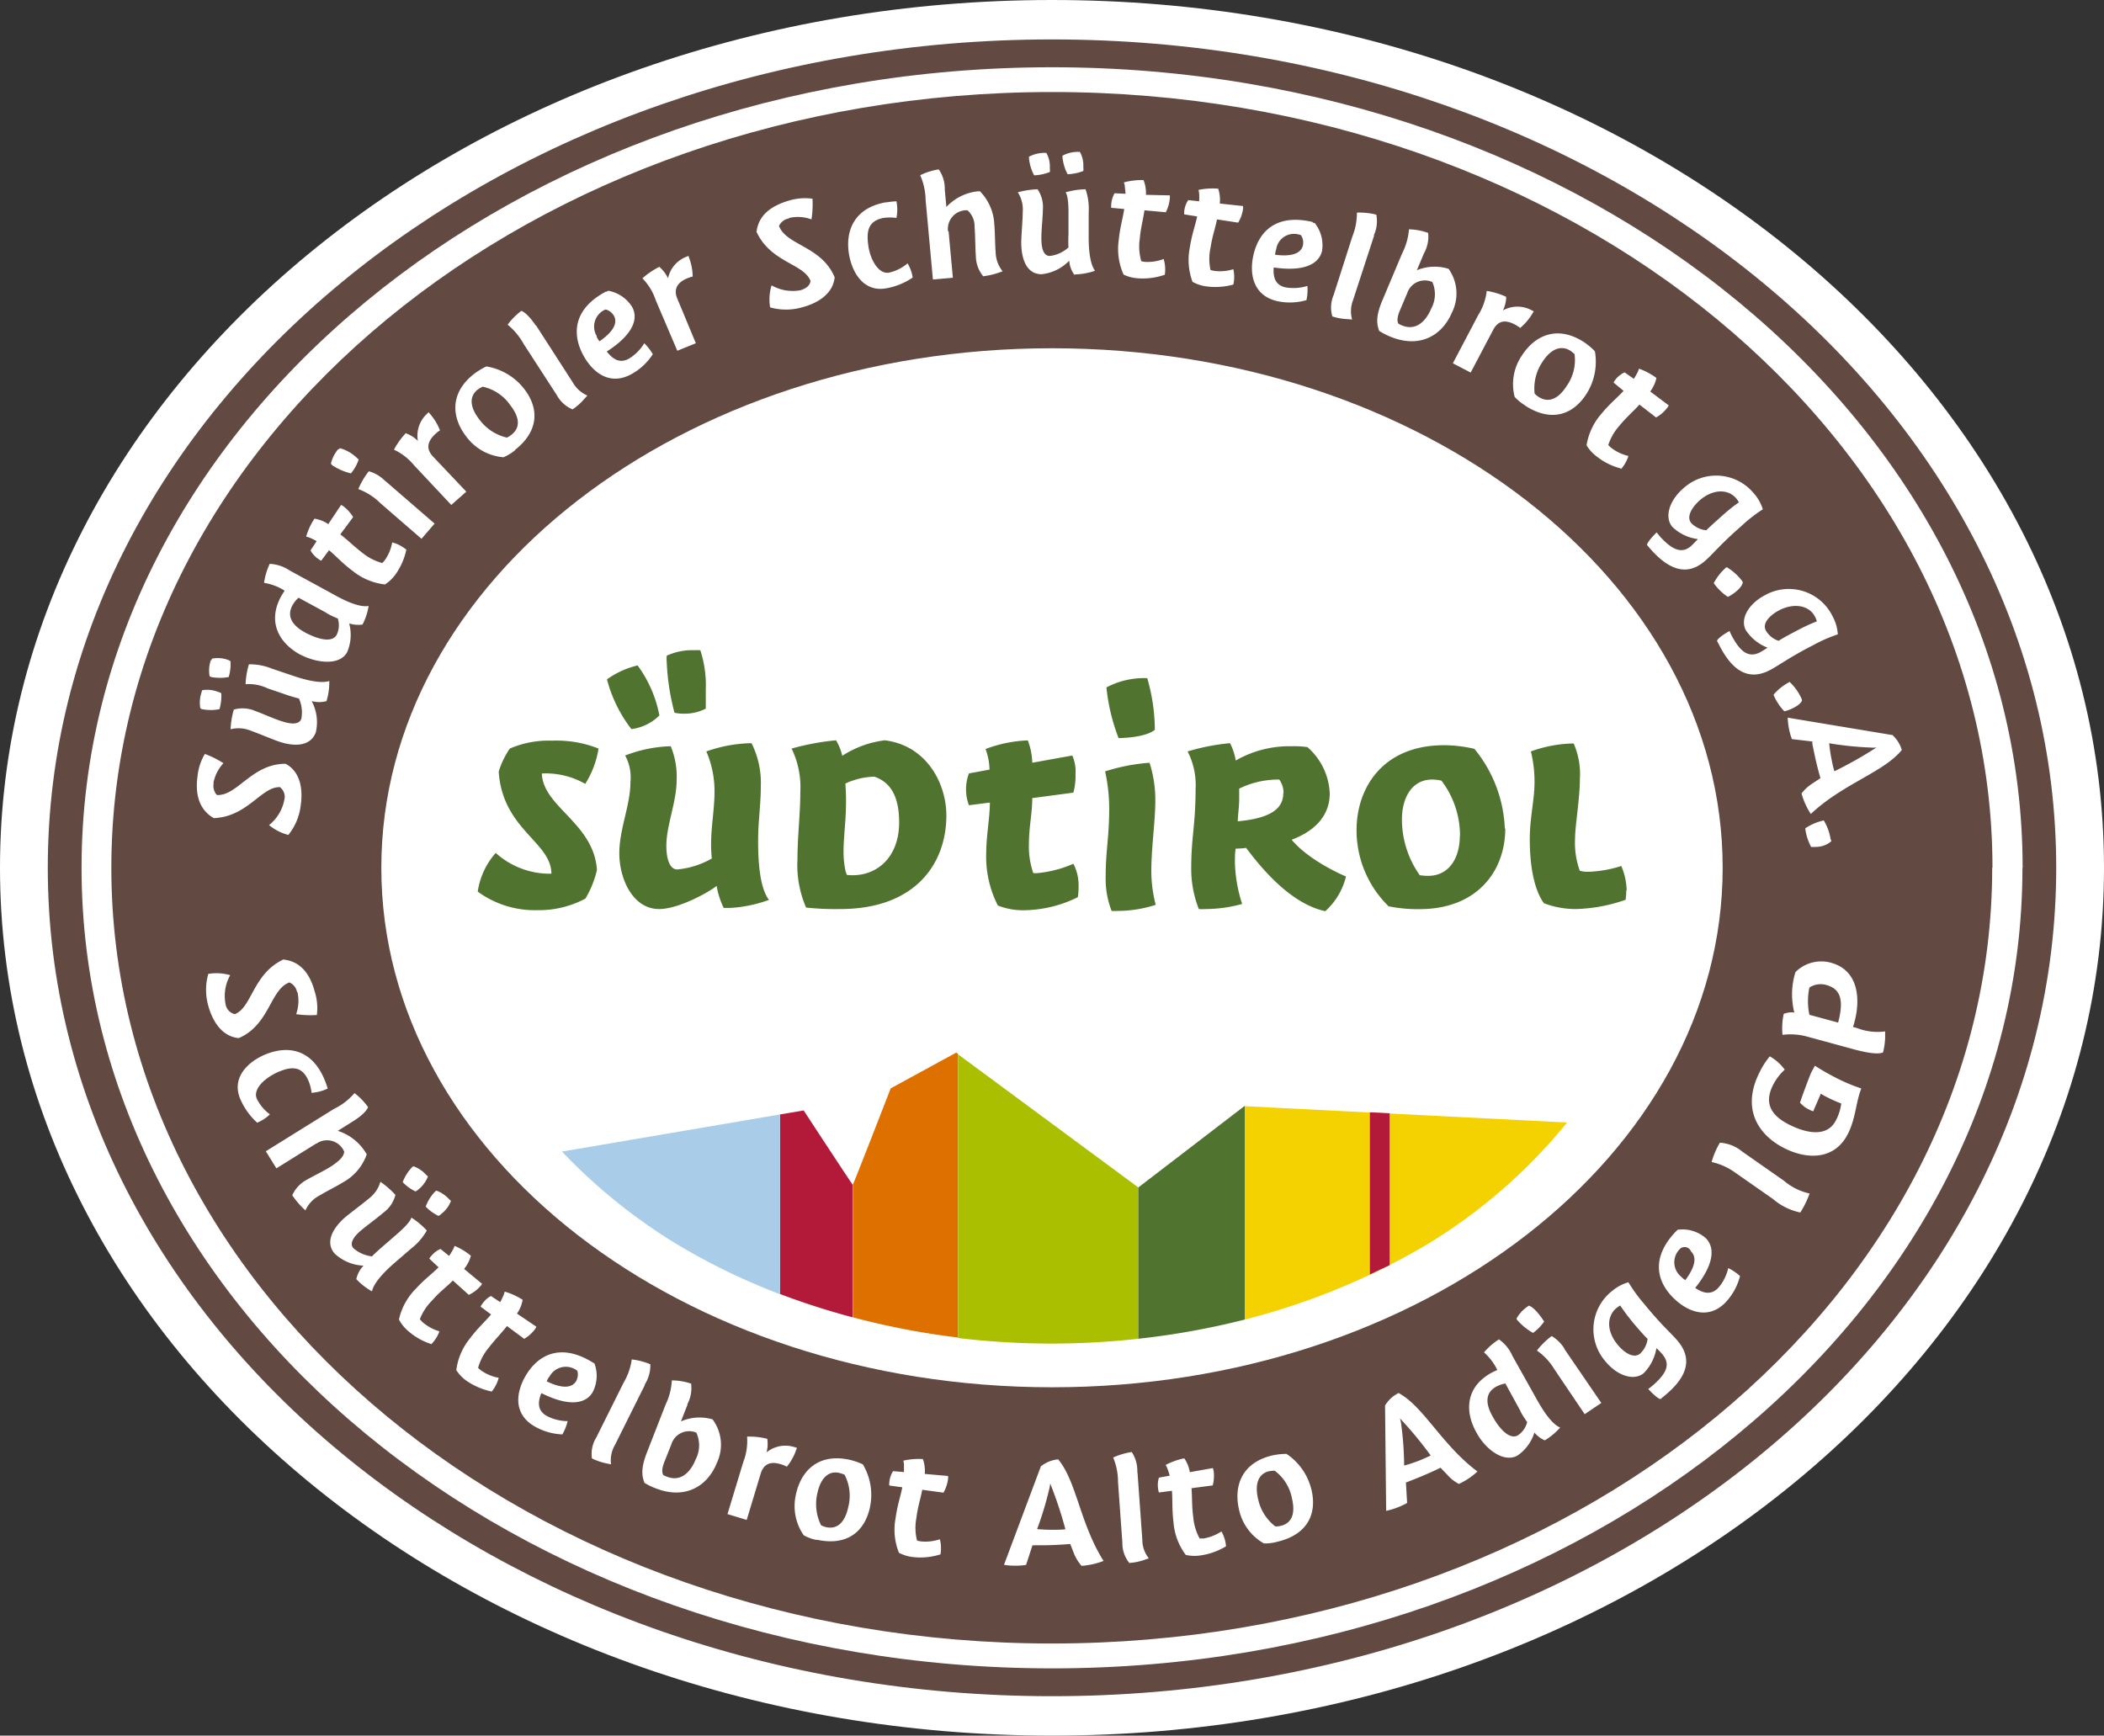 <svg xmlns="http://www.w3.org/2000/svg" viewBox="0 0 226.77 187.09"><rect x="0" y="0" width="226.77" height="187.09" fill="#333333" stroke="none"/><defs><style>.cls-1{fill:#fff;}.cls-2{fill:#624a42;}.cls-3{fill:#a9cde9;}.cls-4{fill:#b31939;}.cls-5{fill:#de7000;}.cls-6{fill:#a9bf00;}.cls-7{fill:#50742f;}.cls-8{fill:#f4d100;}</style></defs><title>Element 1</title><g id="Ebene_2" data-name="Ebene 2"><g id="Ebene_1-2" data-name="Ebene 1"><path class="cls-1" d="M113.39,187.09c62.62,0,113.38-41.88,113.38-93.55S176,0,113.39,0,0,41.88,0,93.54s50.76,93.55,113.39,93.55Z"/><path class="cls-2" d="M221.62,93.54c0-49.31-48.46-89.29-108.23-89.29S5.15,44.23,5.15,93.54s48.46,89.3,108.24,89.3,108.23-40,108.23-89.3Zm-3.64,0c0,47.66-46.83,86.3-104.59,86.3S8.79,141.2,8.79,93.54,55.62,7.25,113.39,7.25,218,45.89,218,93.54Zm-3.23,0c0-46.18-45.38-83.62-101.36-83.62S12,47.36,12,93.54s45.38,83.62,101.36,83.62,101.36-37.43,101.36-83.62Zm-29.08,0c0,30.92-32.36,56-72.28,56s-72.29-25.07-72.29-56,32.36-56,72.29-56,72.28,25.06,72.28,56Z"/><path class="cls-3" d="M84.07,139.48V120.13l-23.5,4a60.18,60.18,0,0,0,12.55,10.09,70.14,70.14,0,0,0,10.95,5.29Z"/><path class="cls-4" d="M91.9,142V127.7c0,.07-5.28-8-5.28-8l-2.54.43v19.36A80.24,80.24,0,0,0,91.9,142Z"/><path class="cls-5" d="M103.26,144.19V113.61l-.19-.15L96,117.32s-4,10.31-4.08,10.37V142a83,83,0,0,0,11.36,2.18Z"/><path class="cls-6" d="M122.69,128l-19.43-14.35v30.58a84.65,84.65,0,0,0,19.43.08V128Z"/><path class="cls-7" d="M134.16,142.2v-23L122.69,128v16.31a83,83,0,0,0,11.47-2.07Z"/><path class="cls-8" d="M168.9,121l-34.74-1.76v23a74.87,74.87,0,0,0,17.44-6.84c.63-.36,1.28-.7,1.9-1.08l.75-.45A58.32,58.32,0,0,0,168.9,121Z"/><path class="cls-4" d="M149.77,136.34V120l-2.12-.1v17.48c.72-.34,1.42-.69,2.12-1Z"/><path class="cls-7" d="M175.32,96a6.9,6.9,0,0,0-.58-2.65,12.93,12.93,0,0,1-3.47.62,2.93,2.93,0,0,1-1-.11,8.9,8.9,0,0,1-.51-3.47c0-1.4.52-4.28.52-6.43a8.2,8.2,0,0,0-.67-3.82A14,14,0,0,0,165,81a13.62,13.62,0,0,1,.39,3.31c0,1.95-.51,3.78-.51,6.2s.35,5.22,1.52,6.85a9.6,9.6,0,0,0,3.43.63,17.44,17.44,0,0,0,5.38-1,8.05,8.05,0,0,0,.07-1Zm-13.13-6.67a14.41,14.41,0,0,0-3.28-8.61,14.73,14.73,0,0,0-3.27-.39c-6.58,0-9.43,4.56-9.43,9.16a11.46,11.46,0,0,0,3.47,8.22l.08,0A15.39,15.39,0,0,0,153,98c6.12,0,9.24-4,9.24-8.73Zm-4.85.78c0,2.32-1.12,4.3-3.41,4.3a5.35,5.35,0,0,1-.91-.07,10.44,10.44,0,0,1-1.92-6c0-2.37,1.09-4.31,3.26-4.31a4.64,4.64,0,0,1,1,.12,9.77,9.77,0,0,1,2,6Zm-18.15.42c3-1.13,4.13-3,4.13-5a7,7,0,0,0-2.41-5,11.46,11.46,0,0,0-1.72-.09,11.59,11.59,0,0,0-6,1.54,6.29,6.29,0,0,0-.62-1.87A23.2,23.2,0,0,0,128,81a7.91,7.91,0,0,1,.86,4.09c0,3.78-.47,5.18-.47,8.46a11.82,11.82,0,0,0,.82,4.44,5.93,5.93,0,0,0,.78,0,15,15,0,0,0,3.89-.55,15.69,15.69,0,0,1-.78-4.44c0-.47,0-1.09.08-1.52a10.25,10.25,0,0,0,1.13-.08c1.44,1.91,4.67,6,8.53,6.82a7.37,7.37,0,0,0,2.23-3.74s-3.9-1.6-5.89-4Zm-.88-5c0,1.69-1.48,2.69-4.9,3,0-.59.15-1.56.15-2.38s0-1,0-1.14a9.19,9.19,0,0,1,1.22-.5,9.68,9.68,0,0,1,3.09-.48l.06.07a2.19,2.19,0,0,1,.16.29,2.37,2.37,0,0,1,.25,1.09ZM124.57,97.56a14.56,14.56,0,0,1-.48-3.66c0-2.49.43-5.44.43-7.55a13.18,13.18,0,0,0-.62-4.13,20.57,20.57,0,0,0-4.79.93,18.73,18.73,0,0,1,.44,4c0,3.11-.38,4.53-.38,7.34a9.5,9.5,0,0,0,.64,3.7,4.23,4.23,0,0,0,.63,0,13.18,13.18,0,0,0,4.13-.66Zm-4-18s2.81,0,3.9-.89a20.28,20.28,0,0,0-.82-5.57,8.72,8.72,0,0,0-4.4,1,21.29,21.29,0,0,0,1.32,5.49Zm-9.21,14.53a8.83,8.83,0,0,1-.46-3.23c0-1.64.36-3.27.36-4.83l4.43-.59a6.84,6.84,0,0,0,.23-2,4.25,4.25,0,0,0-.35-2l-4.31.78a7.45,7.45,0,0,0-.48-2.41,14.41,14.41,0,0,0-4.56.93,6.66,6.66,0,0,1,.43,2.22l-2.22.41a4.9,4.9,0,0,0,0,3.43l2.26-.29c0,1.59-.39,3.62-.39,5.33a11.59,11.59,0,0,0,1.25,5.77,7.41,7.41,0,0,0,2.8.51,13.43,13.43,0,0,0,5.82-1.41,8.31,8.31,0,0,0,.08-1.39,5,5,0,0,0-.56-2.21,12.63,12.63,0,0,1-3.82,1,2.07,2.07,0,0,1-.51,0ZM102,87.9c0-3.39-2.07-7.52-6.63-8.1a10.88,10.88,0,0,0-4.59,1.67,5.84,5.84,0,0,0-.67-1.67,26.92,26.92,0,0,0-4.79.89,9.6,9.6,0,0,1,.94,4.68c0,2.33-.31,4.79-.31,7.28a11.55,11.55,0,0,0,.93,5.18,29.89,29.89,0,0,0,3.66.16C98.63,98,102,93.12,102,87.9Zm-5.09.74c0,4-2.68,6-5.63,5.67a2.92,2.92,0,0,1-.17-.52,9.78,9.78,0,0,1-.19-2.13c0-1.33.26-3.37.26-4.93a21,21,0,0,0-.07-2.26,5.28,5.28,0,0,1,.87-.35,7.64,7.64,0,0,1,2.25-.4c1.72.57,2.68,2.09,2.68,4.92ZM82.88,97c-1-1.29-1.17-4.16-1.17-6.34S82,86.8,82,84.81a9.56,9.56,0,0,0-1-4.7,15.26,15.26,0,0,0-4.87.89,10.83,10.83,0,0,1,.88,4.46c0,1.65-.37,3.69-.37,5.52a14.85,14.85,0,0,0,.08,1.56A9.16,9.16,0,0,1,73,93.72c-.81,0-1.18-1.11-1.18-2.55,0-2.22,1.11-4.71,1.11-7.13a8.48,8.48,0,0,0-.64-3.6,14.58,14.58,0,0,0-4.91,1,4.94,4.94,0,0,1,.57,2.84c0,2.53-1.2,5.06-1.2,7.71s1.39,6,4.3,6c2.06,0,5.33-1.79,6.19-2.5A8.81,8.81,0,0,0,78,97.87s.39,0,.7,0A14.42,14.42,0,0,0,82.88,97ZM76.07,76.37c0-.67,0-1.51,0-2.05a12.1,12.1,0,0,0-.59-4.23,5.1,5.1,0,0,0-.62,0,6.58,6.58,0,0,0-3,.59,3.48,3.48,0,0,0,0,.67,25,25,0,0,0,.84,5.48,4.65,4.65,0,0,0,1,.1,5,5,0,0,0,2.32-.52Zm-8,2.22a5.18,5.18,0,0,0,3-1.47,13.3,13.3,0,0,0-2.35-5.39,9.37,9.37,0,0,0-3.3,1.5,14.9,14.9,0,0,0,2.63,5.36Zm-5,5.92a10,10,0,0,0,1.44-3.82,12.23,12.23,0,0,0-5-.85,10.55,10.55,0,0,0-4.56.85,9,9,0,0,0-1.2,2.49c.42,6.24,5.68,7.58,5.68,11a8.69,8.69,0,0,1-6-2.24,8.07,8.07,0,0,0-1.94,4.17,10.4,10.4,0,0,0,6.43,2,10.58,10.58,0,0,0,5.18-1.25,10.88,10.88,0,0,0,1.24-3.08C64,88.72,58.53,87,58.4,83.38a8.51,8.51,0,0,1,4.7,1.13Z"/><path class="cls-1" d="M32.06,106.93a4.36,4.36,0,0,1-.14,2.39,10.21,10.21,0,0,0,2.23.09,5.89,5.89,0,0,0-.23-2.53c-.43-1.61-1.34-3.24-3.39-3.45-3.31,1.59-3.35,5.15-5.22,5.89a1.31,1.31,0,0,1-1-1.09,4.56,4.56,0,0,1,.5-3.11,5.28,5.28,0,0,0-2.36-.14,6.28,6.28,0,0,0,0,3.44c.45,1.64,1.46,3.32,3.29,3.48,3.34-1.45,3.37-5.24,5.45-6a1.41,1.41,0,0,1,.83,1.06Zm2.85,9.29c-1.41-3.2-4-3.55-6.42-2.51-1.92.85-3.56,2.56-2.57,4.81a7.35,7.35,0,0,0,1.8,2.5,4.38,4.38,0,0,0,1.37-.9,4.59,4.59,0,0,1-1.41-1.68c-.44-1,.78-2.21,2.27-2.87s2.61-.64,3.28.89a4.66,4.66,0,0,1,.35,1.34,4.82,4.82,0,0,0,1.74-.46,9.79,9.79,0,0,0-.41-1.12Zm-.81,7.06a2,2,0,0,1,3,.87c-.05.55-.57,1-1.28,1.49s-2,1.09-2.75,1.53a3.52,3.52,0,0,0-1.57,1.67,8.62,8.62,0,0,0,1.42,1.63,3.33,3.33,0,0,1,1.52-1.6c.66-.41,1.86-1,2.56-1.44a5.51,5.51,0,0,0,2.53-3l-.12-.19a5.48,5.48,0,0,0-3-2.34l1.59-1c1.19-.74,1.55-1.25,1.67-1.56a7.07,7.07,0,0,0-1.46-1.51A6.79,6.79,0,0,1,36,119.53l-7.35,4.57,1.14,1.84,4.27-2.66Zm4.3,14.6a7,7,0,0,0,1.69,1.32c.11-.51.57-1.45,2.47-3.1l1.82-1.57A6.3,6.3,0,0,0,46,132.64a8.31,8.31,0,0,0-1.66-1.39c-.06.22-.32.71-1.59,1.81l-1.66,1.44c-.35.31-.61.53-1,.93a3.69,3.69,0,0,1-2-.88c-.51-.58.17-1.39.92-2s1.71-1.31,2.31-1.83a3.4,3.4,0,0,0,1.3-1.92A9.71,9.71,0,0,0,41,127.39a3.47,3.47,0,0,1-1.25,1.81c-.6.52-1.92,1.49-2.53,2-1.45,1.26-2.16,2.76-1.16,3.92a4.85,4.85,0,0,0,3.12,1.31,3,3,0,0,0-.77,1.43ZM46,126.72a3.4,3.4,0,0,0-1.42-1,.41.41,0,0,0-.18.11,4.86,4.86,0,0,0-1,1.6,4.91,4.91,0,0,0,1.38,1,1.5,1.5,0,0,0,.34-.23,3.35,3.35,0,0,0,1-1.38l-.13-.14Zm2.48,2.63a3.54,3.54,0,0,0-1.42-1,.37.37,0,0,0-.18.11,4.71,4.71,0,0,0-1,1.61,5.07,5.07,0,0,0,1.38,1,1.38,1.38,0,0,0,.34-.25,3.11,3.11,0,0,0,1-1.36l-.12-.14Zm-2,15.55a3.76,3.76,0,0,0,.88-1.39,4.93,4.93,0,0,1-1.83-1l-.28-.3a5.75,5.75,0,0,1,1.3-2c.87-1,1.46-1.37,2.26-2.18l1.72,1.55a3.8,3.8,0,0,0,1.22-.91,2,2,0,0,0,.21-.28l-1.94-1.61a3.69,3.69,0,0,0,.73-1.42A7.07,7.07,0,0,0,49,134.3l-.13.31a7.66,7.66,0,0,1-.47.77l-.92-.75a2.54,2.54,0,0,0-1,.76,1,1,0,0,0-.21.28l1,.94c-.72.72-1.54,1.3-2.47,2.33A6.74,6.74,0,0,0,43,142.23a4,4,0,0,0,.91,1.17,7,7,0,0,0,2.63,1.5ZM53,150a3.87,3.87,0,0,0,.75-1.48,4.83,4.83,0,0,1-1.91-.8,4,4,0,0,1-.31-.27,5.75,5.75,0,0,1,1.11-2.13c.77-1,1.32-1.51,2-2.38l1.86,1.38a4,4,0,0,0,1.13-1,1.62,1.62,0,0,0,.18-.31l-2.09-1.41a3.64,3.64,0,0,0,.61-1.49,7.29,7.29,0,0,0-1.93-.88l-.1.32a7.86,7.86,0,0,1-.39.81l-1-.66a2.7,2.7,0,0,0-.93.85,1.2,1.2,0,0,0-.18.3l1.13.84c-.65.78-1.42,1.44-2.25,2.55a6.74,6.74,0,0,0-1.5,3.45,4.28,4.28,0,0,0,1,1.08A7.47,7.47,0,0,0,53,150Zm10.86-3.15c-3.42-2.1-5.81-.83-7.14,1.34-1.09,1.79-1.45,4.13.79,5.5a6.49,6.49,0,0,0,3.1.93,5.32,5.32,0,0,0,.57-1.43,4.88,4.88,0,0,1-2.32-.6c-.93-.57-.91-1.45-.51-2.42,2.87,1.44,4.72,1.22,5.51-.07a3.82,3.82,0,0,0,.21-3.13l-.21-.12Zm-4.67,1.6a2,2,0,0,1,2.78-.86,2.28,2.28,0,0,1,.26.18,1.47,1.47,0,0,1-.15,1.13c-.44.72-1.5.81-3.15,0a2.27,2.27,0,0,1,.26-.49Zm10.29.81a3.76,3.76,0,0,0,.61-2.2,7.24,7.24,0,0,0-2-.52,6.8,6.8,0,0,1-.89,2.53l-2.93,5.88a3.35,3.35,0,0,0-.47,2.26,6.65,6.65,0,0,0,1.4.5l.66.14a3.24,3.24,0,0,1,.41-2.07l3.25-6.52Zm2.12,8.34.76-1.91a2,2,0,0,1,2.69-1.26,3.25,3.25,0,0,1-.07,2.88c-.53,1.34-1.58,2.48-3.12,1.86a2.43,2.43,0,0,1-.36-.16c-.12-.19-.23-.57.1-1.41Zm2.47-6.21a3.72,3.72,0,0,0,.42-2.24,6.38,6.38,0,0,0-2.08-.35,6.74,6.74,0,0,1-.67,2.6l-2,5.13c-.74,1.87-.52,2.66-.28,3.31a6.6,6.6,0,0,0,1.15.57c3.26,1.3,5.66-.23,6.65-2.71a4.57,4.57,0,0,0-.46-4.7,5,5,0,0,0-3.41.22l.72-1.83Zm8.64,3.71a7.71,7.71,0,0,0-2.19-.24,6.22,6.22,0,0,1-.41,2.74l-1.7,5.61,2.07.63,1.51-5c.33-1.07,1.09-1.34,2.18-1a3.42,3.42,0,0,1,.64.26,6,6,0,0,0,1-1.8l.09-.23-.21-.06a3.2,3.2,0,0,0-3.07.55,3.66,3.66,0,0,0,.08-1.46Zm8.32,3.87a4.9,4.9,0,0,1,.39,3.51c-.3,1.37-1,2.43-2.37,2.14a2.93,2.93,0,0,1-.55-.2,5.1,5.1,0,0,1-.39-3.51c.3-1.39,1.07-2.42,2.34-2.14a3.06,3.06,0,0,1,.58.2Zm-3,7c3.38.74,5.19-1,5.73-3.47a6.44,6.44,0,0,0-.76-4.65,7.2,7.2,0,0,0-1.46-.5c-3.38-.73-5.21,1.25-5.74,3.69a5.51,5.51,0,0,0,.83,4.46A5.06,5.06,0,0,0,88,166Zm13.33,1.6a3.9,3.9,0,0,0-.06-1.65,4.76,4.76,0,0,1-2.06.23,1.79,1.79,0,0,1-.4-.09,5.59,5.59,0,0,1-.08-2.39c.17-1.29.43-2,.64-3.08l2.29.31a4.18,4.18,0,0,0,.49-1.45,1.44,1.44,0,0,0,0-.35l-2.51-.22a3.73,3.73,0,0,0-.2-1.6,7.52,7.52,0,0,0-2.11.17l.07.33c0,.21,0,.53,0,.9l-1.18-.1a2.83,2.83,0,0,0-.4,1.2,1.44,1.44,0,0,0,0,.35l1.4.19c-.19,1-.54,1.94-.72,3.32a6.65,6.65,0,0,0,.36,3.74,4.32,4.32,0,0,0,1.41.45,7.07,7.07,0,0,0,3-.26ZM112.21,158l-4,10.68a7,7,0,0,0,1.31.09,6.51,6.51,0,0,0,1.07-.08l.69-2.12a1.32,1.32,0,0,0,.29,0h.78c1,0,2.11-.06,3-.14l.39,1a4.72,4.72,0,0,0,.83,1.36,8.21,8.21,0,0,0,2.37-.53c-2.56-4.08-2.9-8.57-4.89-10.95a3.48,3.48,0,0,0-1.82.72Zm1.47,6.9a19,19,0,0,1-1.9-.07,35.74,35.74,0,0,0,1.3-4.29,3.47,3.47,0,0,0,.11-.63,43.31,43.31,0,0,1,1.64,4.94,10.82,10.82,0,0,1-1.15.05Zm8.9-6.18a3.69,3.69,0,0,0-.6-2.2,7.64,7.64,0,0,0-2,.59,6.85,6.85,0,0,1,.52,2.63l.47,6.55a3.39,3.39,0,0,0,.75,2.19,6.42,6.42,0,0,0,1.46-.28l.64-.22a3.21,3.21,0,0,1-.7-2l-.52-7.27Zm9.56,7.93a3.93,3.93,0,0,0-.49-1.57,5.07,5.07,0,0,1-1.94.76h-.41a5.8,5.8,0,0,1-.69-2.29c-.17-1.29-.1-2-.19-3.13l2.29-.3a4.08,4.08,0,0,0,.1-1.53,1.55,1.55,0,0,0-.09-.34l-2.48.44a3.64,3.64,0,0,0-.6-1.49,7.35,7.35,0,0,0-2,.71l.15.3a8,8,0,0,1,.28.86l-1.16.21a2.73,2.73,0,0,0-.08,1.26,1.53,1.53,0,0,0,.08.34l1.4-.18c.08,1,0,2,.17,3.39a6.73,6.73,0,0,0,1.32,3.52,4.34,4.34,0,0,0,1.49.07,7.19,7.19,0,0,0,2.85-1Zm5.24-8.12a4.82,4.82,0,0,1,1.87,3c.33,1.37.15,2.63-1.22,2.95a2.16,2.16,0,0,1-.57.06,5,5,0,0,1-1.87-3c-.33-1.39-.08-2.64,1.18-2.95a4.71,4.71,0,0,1,.61-.06Zm.3,7.66c3.37-.8,4.26-3.14,3.67-5.6a6.45,6.45,0,0,0-2.69-3.87,7.49,7.49,0,0,0-1.54.17c-3.36.8-4.15,3.39-3.58,5.82a5.53,5.53,0,0,0,2.68,3.66,4.93,4.93,0,0,0,1.46-.18Zm11.6-14.73.12,11.4a7.6,7.6,0,0,0,1.26-.38,7.81,7.81,0,0,0,1-.47l-.13-2.22a1.13,1.13,0,0,0,.28-.09l.73-.29c.91-.36,1.94-.81,2.72-1.2l.72.75a4.36,4.36,0,0,0,1.26,1,7.65,7.65,0,0,0,2-1.34c-3.86-2.89-5.79-7-8.5-8.46a3.54,3.54,0,0,0-1.45,1.33Zm3.87,5.91a17.14,17.14,0,0,1-1.81.61,35.49,35.49,0,0,0-.32-4.47,4,4,0,0,0-.13-.62,42.3,42.3,0,0,1,3.31,4c-.3.16-.73.33-1,.46Zm10.7-5.28a9.41,9.41,0,0,0,.75,1.2,2.41,2.41,0,0,1-1,1.43c-1,.56-2.17-1-2.74-2.06-.74-1.32-.82-2.5.39-3.18a3.53,3.53,0,0,1,1-.35l1.64,3Zm1.53,2.33a2.93,2.93,0,0,0,1.12.84,6.73,6.73,0,0,0,1.65-1.38c-.5-.21-1.31-.86-2.53-3.06L163,146.14a4.18,4.18,0,0,0-1.44-1.76,6.71,6.71,0,0,0-1.61,1.4,6,6,0,0,1,1.43,1.9c-.21.09-.41.18-.65.31-2.83,1.57-2.82,4.23-1.63,6.37,1,1.91,3,3.34,4.44,2.55a4.69,4.69,0,0,0,1.83-2.46Zm3.26-9a4,4,0,0,0-1.4-1.4,8.15,8.15,0,0,0-1.59,1.56,6.59,6.59,0,0,1,1.87,2l3.28,4.86,1.79-1.21-4-5.85Zm-4-4.58a3.71,3.71,0,0,0-1.19,1.3c0,.06.05.1.11.19a6.47,6.47,0,0,0,1.67,1.35,5,5,0,0,0,1.2-1.23l-.11-.16c-.28-.41-.94-1.35-1.54-1.55l-.14.1Zm10-.09c.6.88.92,1.26,1.16,1.57s1.4,1.67,1.78,2a2.59,2.59,0,0,1-.81,1.59c-.74.61-1.82-.2-2.45-1-1.15-1.4-1.17-3-.11-3.9a2.71,2.71,0,0,1,.43-.29Zm4.56,5.27c.86,1.06.42,2-1,3.27-.18.15-.38.31-.55.43.15.18,1,1.07,1.32,1.09l.4-.33c2.09-1.71,3.29-3.7,1.49-5.89-.64-.78-1.83-1.79-3.62-4a17.11,17.11,0,0,1-1.73-2.37,4.82,4.82,0,0,0-1.77.95,5.25,5.25,0,0,0-.71,7.57c1.27,1.56,3.07,2.15,4.13,1.28a5,5,0,0,0,1.37-2.7,8.55,8.55,0,0,1,.66.68Zm1.44-13.29c-2.78,2.9-2.05,5.49-.2,7.26,1.51,1.45,3.72,2.29,5.54.4a6.43,6.43,0,0,0,1.56-2.84,5.48,5.48,0,0,0-1.27-.86,4.83,4.83,0,0,1-1.08,2.14c-.76.79-1.61.59-2.48,0,2-2.5,2.2-4.35,1.1-5.4a3.83,3.83,0,0,0-3-.87l-.16.18Zm.57,4.9a2,2,0,0,1-.24-2.9.74.74,0,0,1,1.29.17c.62.59.48,1.64-.62,3.09a2.22,2.22,0,0,1-.43-.36Zm6.55-13.51a4.1,4.1,0,0,0-2.39-.94,8.48,8.48,0,0,0-.89,2.08,6.84,6.84,0,0,1,2.54,1.14l4.08,2.85a6.56,6.56,0,0,0,2.94,1.45,10.2,10.2,0,0,0,1-2.05,6.28,6.28,0,0,1-2.75-1.36l-4.53-3.17Zm8.49-6.23a5.79,5.79,0,0,0,.63.36,14.42,14.42,0,0,0,1.57.7,5.35,5.35,0,0,1-.59,1.85c-1,1.9-3.35,1.27-5,.44-2-1-2.75-2.34-1.76-4.28a5.74,5.74,0,0,1,1.26-1.66,5.18,5.18,0,0,0-1.61-1.43,8.31,8.31,0,0,0-1.09,1.69c-2,3.93-.19,6.75,2.62,8.19,2.51,1.28,5.45,1.29,6.88-1.51.85-1.66.85-3.37,1.45-4.91a19.25,19.25,0,0,1-2.75-1.16c-.74-.38-1.45-.78-2.25-1.29l-.37.68c-.07.15-.16.32-.91,2.36-.12.31-.21.64-.33.93a2.9,2.9,0,0,0,1,.76,2.09,2.09,0,0,0,.43.18l.82-1.9Zm3.47-7.22a3,3,0,0,0,.15-.49c.63-2.31.56-5.57-2.55-6.41a3.94,3.94,0,0,0-3.79,1,4,4,0,0,0-.14.46,8.07,8.07,0,0,0,0,3.91,2.37,2.37,0,0,0-1.14.15,7.3,7.3,0,0,0-.13,2.26,6.88,6.88,0,0,1,2.77.22l4.81,1.31c2,.55,2.84.53,3.25.37a7.36,7.36,0,0,0,.23-1.55l0-.72a6.11,6.11,0,0,1-3-.35l-.42-.12Zm-1.57-.43-3.13-.85a7,7,0,0,1,0-2.94,2.22,2.22,0,0,1,1.8-.28c1.42.39,2,1.4,1.29,4.07Z"/><path class="cls-1" d="M23,84.41a4.31,4.31,0,0,1,1.08-2.14,10.09,10.09,0,0,0-2-1,5.85,5.85,0,0,0-.79,2.41c-.23,1.64,0,3.5,1.75,4.51,3.66-.15,5.12-3.4,7.13-3.34a1.31,1.31,0,0,1,.47,1.39A4.59,4.59,0,0,1,29,88.94,5.35,5.35,0,0,0,31.08,90a6.21,6.21,0,0,0,1.33-3.18c.25-1.68,0-3.62-1.63-4.49-3.65,0-5.17,3.47-7.4,3.37a1.44,1.44,0,0,1-.34-1.3Zm12.2-8.87a6.82,6.82,0,0,0,.29-2.13c-.5.16-1.54.24-3.92-.57l-2.28-.77a6.3,6.3,0,0,0-2.46-.46,8.31,8.31,0,0,0-.36,2.14,4.72,4.72,0,0,1,2.37.45l2.08.71a12.92,12.92,0,0,0,1.3.38,3.67,3.67,0,0,1,.26,2.18c-.25.73-1.28.56-2.23.24s-2-.81-2.74-1.07a3.42,3.42,0,0,0-2.31-.15,9.16,9.16,0,0,0-.35,2.12,3.46,3.46,0,0,1,2.19.16c.75.26,2.25.9,3,1.16,1.82.62,3.47.47,4-1a4.8,4.8,0,0,0-.45-3.36,3,3,0,0,0,1.62,0Zm-13.47-.93a3.44,3.44,0,0,0-.14,1.73.4.4,0,0,0,.18.1,4.67,4.67,0,0,0,1.89,0,5.25,5.25,0,0,0,.19-1.71,1.33,1.33,0,0,0-.38-.16,3.14,3.14,0,0,0-1.68-.17l-.06.18Zm1-3.46a3.44,3.44,0,0,0-.14,1.73.44.44,0,0,0,.18.1,5.08,5.08,0,0,0,1.88,0,4.76,4.76,0,0,0,.19-1.71,1.61,1.61,0,0,0-.39-.18A3.22,3.22,0,0,0,22.84,71l-.05.18Zm12.42-5.09a9.08,9.08,0,0,0,1.26.61,2.39,2.39,0,0,1-.12,1.76c-.56,1-2.38.31-3.42-.26-1.33-.73-2-1.68-1.36-2.9a3.13,3.13,0,0,1,.67-.84l3,1.63Zm2.53,1.15a3,3,0,0,0,1.39.11,6.41,6.41,0,0,0,.66-2c-.54.09-1.57,0-3.77-1.24l-4.73-2.58a4.23,4.23,0,0,0-2.16-.72,7.1,7.1,0,0,0-.61,2.05,5.82,5.82,0,0,1,2.22.84c-.12.18-.24.37-.38.61-1.55,2.84-.12,5.08,2,6.25,1.91,1,4.33,1.21,5.11-.22a4.71,4.71,0,0,0,.24-3.05Zm6.06-8a3.87,3.87,0,0,0-1.47-.74,4.72,4.72,0,0,1-.8,1.92,2.52,2.52,0,0,1-.27.3,5.69,5.69,0,0,1-2.13-1.09c-1-.77-1.51-1.32-2.39-2l1.38-1.86a4.18,4.18,0,0,0-1-1.13,1.36,1.36,0,0,0-.3-.18L35.38,56.5a3.53,3.53,0,0,0-1.49-.59A7,7,0,0,0,33,57.84l.31.09a8.3,8.3,0,0,1,.82.4l-.66,1a2.61,2.61,0,0,0,.85.93,1.41,1.41,0,0,0,.3.18l.84-1.13c.79.65,1.44,1.41,2.56,2.24A6.76,6.76,0,0,0,41.49,63a4.34,4.34,0,0,0,1.08-1,7.18,7.18,0,0,0,1.23-2.77Zm-2.28-7.41a3.85,3.85,0,0,0-1.71-1,8.29,8.29,0,0,0-1.13,1.92A6.67,6.67,0,0,1,41,54.24l4.43,3.84,1.41-1.64-5.34-4.62Zm-5-3.39A3.75,3.75,0,0,0,35.66,50c.06,0,.08.09.16.16a6.45,6.45,0,0,0,2,.87,4.63,4.63,0,0,0,.84-1.5l-.14-.12a4.3,4.3,0,0,0-1.89-1.1l-.11.13Zm7.29-1.73a8.22,8.22,0,0,0-1.29,1.79,6.25,6.25,0,0,1,2.18,1.7l4,4.26L50.26,53l-3.59-3.79c-.76-.81-.62-1.6.21-2.39a3.39,3.39,0,0,1,.54-.43,6,6,0,0,0-1.07-1.77l-.15-.19-.16.16a3.21,3.21,0,0,0-1,2.94,3.5,3.5,0,0,0-1.23-.8Zm8.26-5A4.87,4.87,0,0,1,55,43.68c.87,1.11,1.23,2.33.12,3.19a2.22,2.22,0,0,1-.49.3,5.12,5.12,0,0,1-3-2c-.87-1.12-1.17-2.37-.15-3.17a3.73,3.73,0,0,1,.53-.31Zm3.47,6.84c2.73-2.13,2.56-4.63,1-6.62a6.47,6.47,0,0,0-4.06-2.4,7.73,7.73,0,0,0-1.32.8c-2.73,2.13-2.37,4.81-.83,6.78a5.53,5.53,0,0,0,4,2.21,5.33,5.33,0,0,0,1.26-.77Zm2.27-13.43C57,34,56.5,33.62,56.19,33.51A7.33,7.33,0,0,0,54.71,35a7,7,0,0,1,1.72,2.06L60,42.57a3.48,3.48,0,0,0,1.71,1.56,6.24,6.24,0,0,0,1.15-1l.45-.49a3.32,3.32,0,0,1-1.57-1.41l-3.95-6.13Zm7.58-3.67c-3.55,1.87-3.68,4.57-2.49,6.83,1,1.85,2.81,3.35,5.14,2.12a6.4,6.4,0,0,0,2.38-2.19A5.53,5.53,0,0,0,69.44,37a4.91,4.91,0,0,1-1.7,1.69c-1,.51-1.71,0-2.34-.8,2.7-1.73,3.46-3.43,2.75-4.77a3.83,3.83,0,0,0-2.59-1.78l-.21.12Zm-1,4.83A2,2,0,0,1,65,33.49a1.19,1.19,0,0,1,.29-.13,1.47,1.47,0,0,1,.89.7c.4.75-.06,1.7-1.57,2.73a3.15,3.15,0,0,1-.3-.48Zm6.74-7.49A8.37,8.37,0,0,0,69.24,30a6.15,6.15,0,0,1,1.44,2.37L73,37.81,75,37l-2-4.81c-.43-1,0-1.72,1-2.16a3.93,3.93,0,0,1,.66-.22,6.07,6.07,0,0,0-.38-2l-.08-.23-.2.09A3.19,3.19,0,0,0,72,30a3.6,3.6,0,0,0-.88-1.18Zm14-5.27a4.23,4.23,0,0,1,2.39.16,10.37,10.37,0,0,0,.11-2.23,6,6,0,0,0-2.53.2C83.41,22.1,81.77,23,81.54,25c1.55,3.32,5.11,3.41,5.82,5.29-.08.54-.54.83-1.1,1a4.62,4.62,0,0,1-3.1-.53A5.27,5.27,0,0,0,83,33.13a6.26,6.26,0,0,0,3.44,0c1.65-.43,3.34-1.42,3.52-3.24-1.41-3.37-5.2-3.43-6-5.53a1.43,1.43,0,0,1,1.07-.81ZM95.51,21.8c-3.45.6-4.43,3.08-4,5.63.36,2.06,1.63,4.07,4,3.65a7.34,7.34,0,0,0,2.86-1.16,4.19,4.19,0,0,0-.55-1.53,4.72,4.72,0,0,1-2,1c-1.08.19-2-1.29-2.23-2.9s0-2.68,1.64-3a5.29,5.29,0,0,1,1.39,0,4.62,4.62,0,0,0,0-1.79,8.31,8.31,0,0,0-1.17.13Zm6.67,3.13a2,2,0,0,1,2.1-2.26,2.3,2.3,0,0,1,.76,1.81c.08.85.07,2.32.14,3.14a3.45,3.45,0,0,0,.79,2.16,8.39,8.39,0,0,0,2.09-.54,3.42,3.42,0,0,1-.75-2.07c-.07-.77-.06-2.11-.14-2.94a5.46,5.46,0,0,0-1.55-3.61l-.22,0A5.44,5.44,0,0,0,102,22.31l-.17-1.86a3.67,3.67,0,0,0-.65-2.19,6.73,6.73,0,0,0-2,.63,6.78,6.78,0,0,1,.58,2.62l.79,8.62,2.15-.19-.46-5Zm13.72,4.65a7.2,7.2,0,0,0,2.12-.39c-.31-.43-.71-1.39-.68-3.91l0-2.4A6.35,6.35,0,0,0,117,20.4a8.51,8.51,0,0,0-2.15.33c.13.18.33.7.31,2.38l0,2.21a12.9,12.9,0,0,0,0,1.35,3.62,3.62,0,0,1-2,.92c-.77,0-.93-1-.92-2s.15-2.15.16-2.94a3.47,3.47,0,0,0-.57-2.25,9.4,9.4,0,0,0-2.13.33,3.39,3.39,0,0,1,.53,2.13c0,.8-.15,2.43-.16,3.24,0,1.92.63,3.45,2.17,3.46a4.8,4.8,0,0,0,3-1.46,3,3,0,0,0,.55,1.52Zm-3.3-13.1a3.54,3.54,0,0,0-1.69.41.42.42,0,0,0,0,.21,4.87,4.87,0,0,0,.55,1.8,5.06,5.06,0,0,0,1.69-.36,1.44,1.44,0,0,0,0-.4,3,3,0,0,0-.37-1.65Zm3.6-.11a3.53,3.53,0,0,0-1.68.41.4.4,0,0,0,0,.2,4.82,4.82,0,0,0,.55,1.8,5.07,5.07,0,0,0,1.69-.35,1.51,1.51,0,0,0,0-.42,3,3,0,0,0-.37-1.64Zm9.35,13.2a3.91,3.91,0,0,0-.13-1.65,4.92,4.92,0,0,1-2,.31,2.93,2.93,0,0,1-.41-.07,5.69,5.69,0,0,1-.17-2.39c.12-1.29.35-2,.51-3.1l2.3.21a4,4,0,0,0,.43-1.46,1.4,1.4,0,0,0,0-.36L123.51,21a3.72,3.72,0,0,0-.26-1.59,7.57,7.57,0,0,0-2.11.25l.09.33c0,.21.06.52.08.9l-1.18-.06a2.8,2.8,0,0,0-.36,1.22,1.71,1.71,0,0,0,0,.35l1.4.13c-.15,1-.46,2-.59,3.34a6.75,6.75,0,0,0,.52,3.73,4.14,4.14,0,0,0,1.43.39,7.23,7.23,0,0,0,3-.37Zm7.38,1.1a3.69,3.69,0,0,0,0-1.65,4.84,4.84,0,0,1-2.06.18l-.4-.09a5.68,5.68,0,0,1,0-2.4c.2-1.28.47-1.95.7-3.06l2.28.35a4,4,0,0,0,.52-1.44,1.13,1.13,0,0,0,0-.35l-2.5-.27a3.84,3.84,0,0,0-.17-1.6,7.39,7.39,0,0,0-2.12.13l.06.32a6,6,0,0,1,0,.91l-1.17-.13a2.6,2.6,0,0,0-.43,1.19,1.66,1.66,0,0,0,0,.35l1.39.22c-.21,1-.57,1.93-.78,3.3a6.79,6.79,0,0,0,.28,3.75,4.27,4.27,0,0,0,1.41.48,7.28,7.28,0,0,0,3-.19Zm8.55-6.74c-3.91-.92-5.78,1-6.37,3.51-.48,2-.09,4.37,2.47,5a6.35,6.35,0,0,0,3.23-.09,5.11,5.11,0,0,0,.1-1.53,5,5,0,0,1-2.39.15c-1.07-.25-1.32-1.09-1.24-2.14,3.17.47,4.86-.31,5.21-1.78a3.85,3.85,0,0,0-.78-3l-.23-.06Zm-3.94,3a1.94,1.94,0,0,1,2.37-1.67,1.67,1.67,0,0,1,.31.09,1.48,1.48,0,0,1,.21,1.11c-.2.83-1.17,1.24-3,1a3.15,3.15,0,0,1,.1-.55Zm10.52-1.53a3.69,3.69,0,0,0,.28-2.26,7.22,7.22,0,0,0-2.09-.22,7,7,0,0,1-.51,2.63l-2,6.25a3.41,3.41,0,0,0-.14,2.31,6.14,6.14,0,0,0,1.47.28l.66.05a3.32,3.32,0,0,1,.11-2.11l2.26-6.93Zm2.81,8.09.8-1.89a2,2,0,0,1,2.71-1.2,3.25,3.25,0,0,1-.13,2.88c-.56,1.33-1.63,2.44-3.16,1.79a3,3,0,0,1-.36-.17c-.12-.19-.21-.57.14-1.41Zm2.59-6.15a3.74,3.74,0,0,0,.47-2.23,6.45,6.45,0,0,0-2.07-.39,6.9,6.9,0,0,1-.73,2.58L149,32.36c-.79,1.86-.58,2.65-.35,3.31a7.91,7.91,0,0,0,1.13.59c3.24,1.37,5.67-.11,6.71-2.57a4.57,4.57,0,0,0-.36-4.71,5,5,0,0,0-3.42.15l.76-1.81ZM162.34,32a7.72,7.72,0,0,0-2.1-.64,6.24,6.24,0,0,1-.92,2.61l-2.73,5.19,1.92,1,2.43-4.61c.52-1,1.31-1.11,2.33-.57a4.12,4.12,0,0,1,.58.37,6.13,6.13,0,0,0,1.33-1.58l.13-.21-.2-.1a3.21,3.21,0,0,0-3.12,0,3.58,3.58,0,0,0,.35-1.43Zm7.37,6.2a4.85,4.85,0,0,1-.87,3.43c-.76,1.18-1.79,1.92-3,1.16a2.15,2.15,0,0,1-.44-.37,5.09,5.09,0,0,1,.86-3.43c.77-1.2,1.86-1.89,3-1.18a3.31,3.31,0,0,1,.47.39Zm-5.32,5.53c2.9,1.87,5.21.89,6.58-1.24a6.48,6.48,0,0,0,.93-4.62,7.19,7.19,0,0,0-1.19-1c-2.91-1.88-5.32-.66-6.67,1.44a5.47,5.47,0,0,0-.79,4.47,5.08,5.08,0,0,0,1.14.93Zm10.31,6.85a3.84,3.84,0,0,0,.81-1.43,4.85,4.85,0,0,1-1.87-.89,2.72,2.72,0,0,1-.3-.29,5.91,5.91,0,0,1,1.2-2.08c.83-1,1.4-1.44,2.16-2.28L178.49,45a3.85,3.85,0,0,0,1.17-1,1.26,1.26,0,0,0,.2-.3l-2-1.5a3.7,3.7,0,0,0,.67-1.46,7.24,7.24,0,0,0-1.88-1l-.11.31c-.09.19-.25.47-.44.79l-1-.7a2.56,2.56,0,0,0-1,.8,1.34,1.34,0,0,0-.19.3l1.08.89c-.68.75-1.48,1.37-2.36,2.44A6.81,6.81,0,0,0,171,48a4.11,4.11,0,0,0,1,1.13,7.05,7.05,0,0,0,2.7,1.37Zm12.74,3.55a19.38,19.38,0,0,0-1.53,1.2c-.22.2-1.64,1.45-2,1.83a2.58,2.58,0,0,1-1.61-.76c-.63-.72.16-1.82.91-2.48,1.37-1.19,3-1.25,3.9-.22a2.8,2.8,0,0,1,.3.43Zm-5.14,4.7c-1,.89-2,.48-3.29-.89-.16-.19-.33-.38-.45-.55-.18.16-1,1-1.05,1.35l.34.4c1.77,2,3.78,3.18,5.92,1.32.77-.66,1.75-1.88,3.89-3.73A16,16,0,0,1,190,54.9a4.7,4.7,0,0,0-1-1.75,5.25,5.25,0,0,0-7.58-.5c-1.52,1.32-2.06,3.13-1.16,4.16a4.82,4.82,0,0,0,2.74,1.3c-.36.38-.51.54-.67.68Zm5.44,3.76a5.77,5.77,0,0,0-1.65-1.46,5.79,5.79,0,0,0-1.38,1.73,5.76,5.76,0,0,0,1.52,1.48,3.89,3.89,0,0,0,.47-.27c.36-.23,1.06-.78,1.14-1.3a1.12,1.12,0,0,0-.1-.18Zm8.08,4.39a18.59,18.59,0,0,0-1.77.8c-.27.14-1.94,1-2.35,1.3a2.5,2.5,0,0,1-1.38-1.12c-.44-.85.58-1.73,1.47-2.19,1.62-.82,3.22-.5,3.84.72a2.47,2.47,0,0,1,.19.49Zm-6.11,3.33c-1.22.62-2.09,0-3-1.66-.11-.21-.22-.44-.3-.63-.21.11-1.25.72-1.35,1.06l.24.46c1.23,2.41,2.91,4,5.43,2.71.91-.46,2.15-1.41,4.67-2.69a16.12,16.12,0,0,1,2.68-1.18,4.69,4.69,0,0,0-.56-1.94,5.25,5.25,0,0,0-7.24-2.31c-1.79.92-2.75,2.55-2.13,3.77a4.84,4.84,0,0,0,2.35,1.91,7.49,7.49,0,0,1-.8.5Zm4.46,5a5.76,5.76,0,0,0-1.28-1.8,5.64,5.64,0,0,0-1.74,1.38,5.83,5.83,0,0,0,1.16,1.78c.09,0,.31-.08.51-.15.4-.15,1.21-.53,1.4-1a.49.49,0,0,0-.05-.19Zm9.76,3.92-11.25-1.87a7.69,7.69,0,0,0,.16,1.31,6.73,6.73,0,0,0,.29,1l2.21.26a1.67,1.67,0,0,0,0,.29l.16.76c.2,1,.46,2.06.71,2.9l-.86.57a4.65,4.65,0,0,0-1.18,1.08,7.89,7.89,0,0,0,1,2.21c3.51-3.29,7.86-4.49,9.81-6.9a3.6,3.6,0,0,0-1.06-1.65Zm-6.49,2.78a17,17,0,0,1-.29-1.89,35.08,35.08,0,0,0,4.46.46,4.38,4.38,0,0,0,.63,0,43.87,43.87,0,0,1-4.53,2.56c-.1-.32-.2-.77-.27-1.11Zm-.13,8.51a5.59,5.59,0,0,0-.74-2.08,5.67,5.67,0,0,0-2,.85,5.75,5.75,0,0,0,.63,2,3.29,3.29,0,0,0,.53,0,2.55,2.55,0,0,0,1.63-.59,1.33,1.33,0,0,0,0-.2Z"/></g></g></svg>